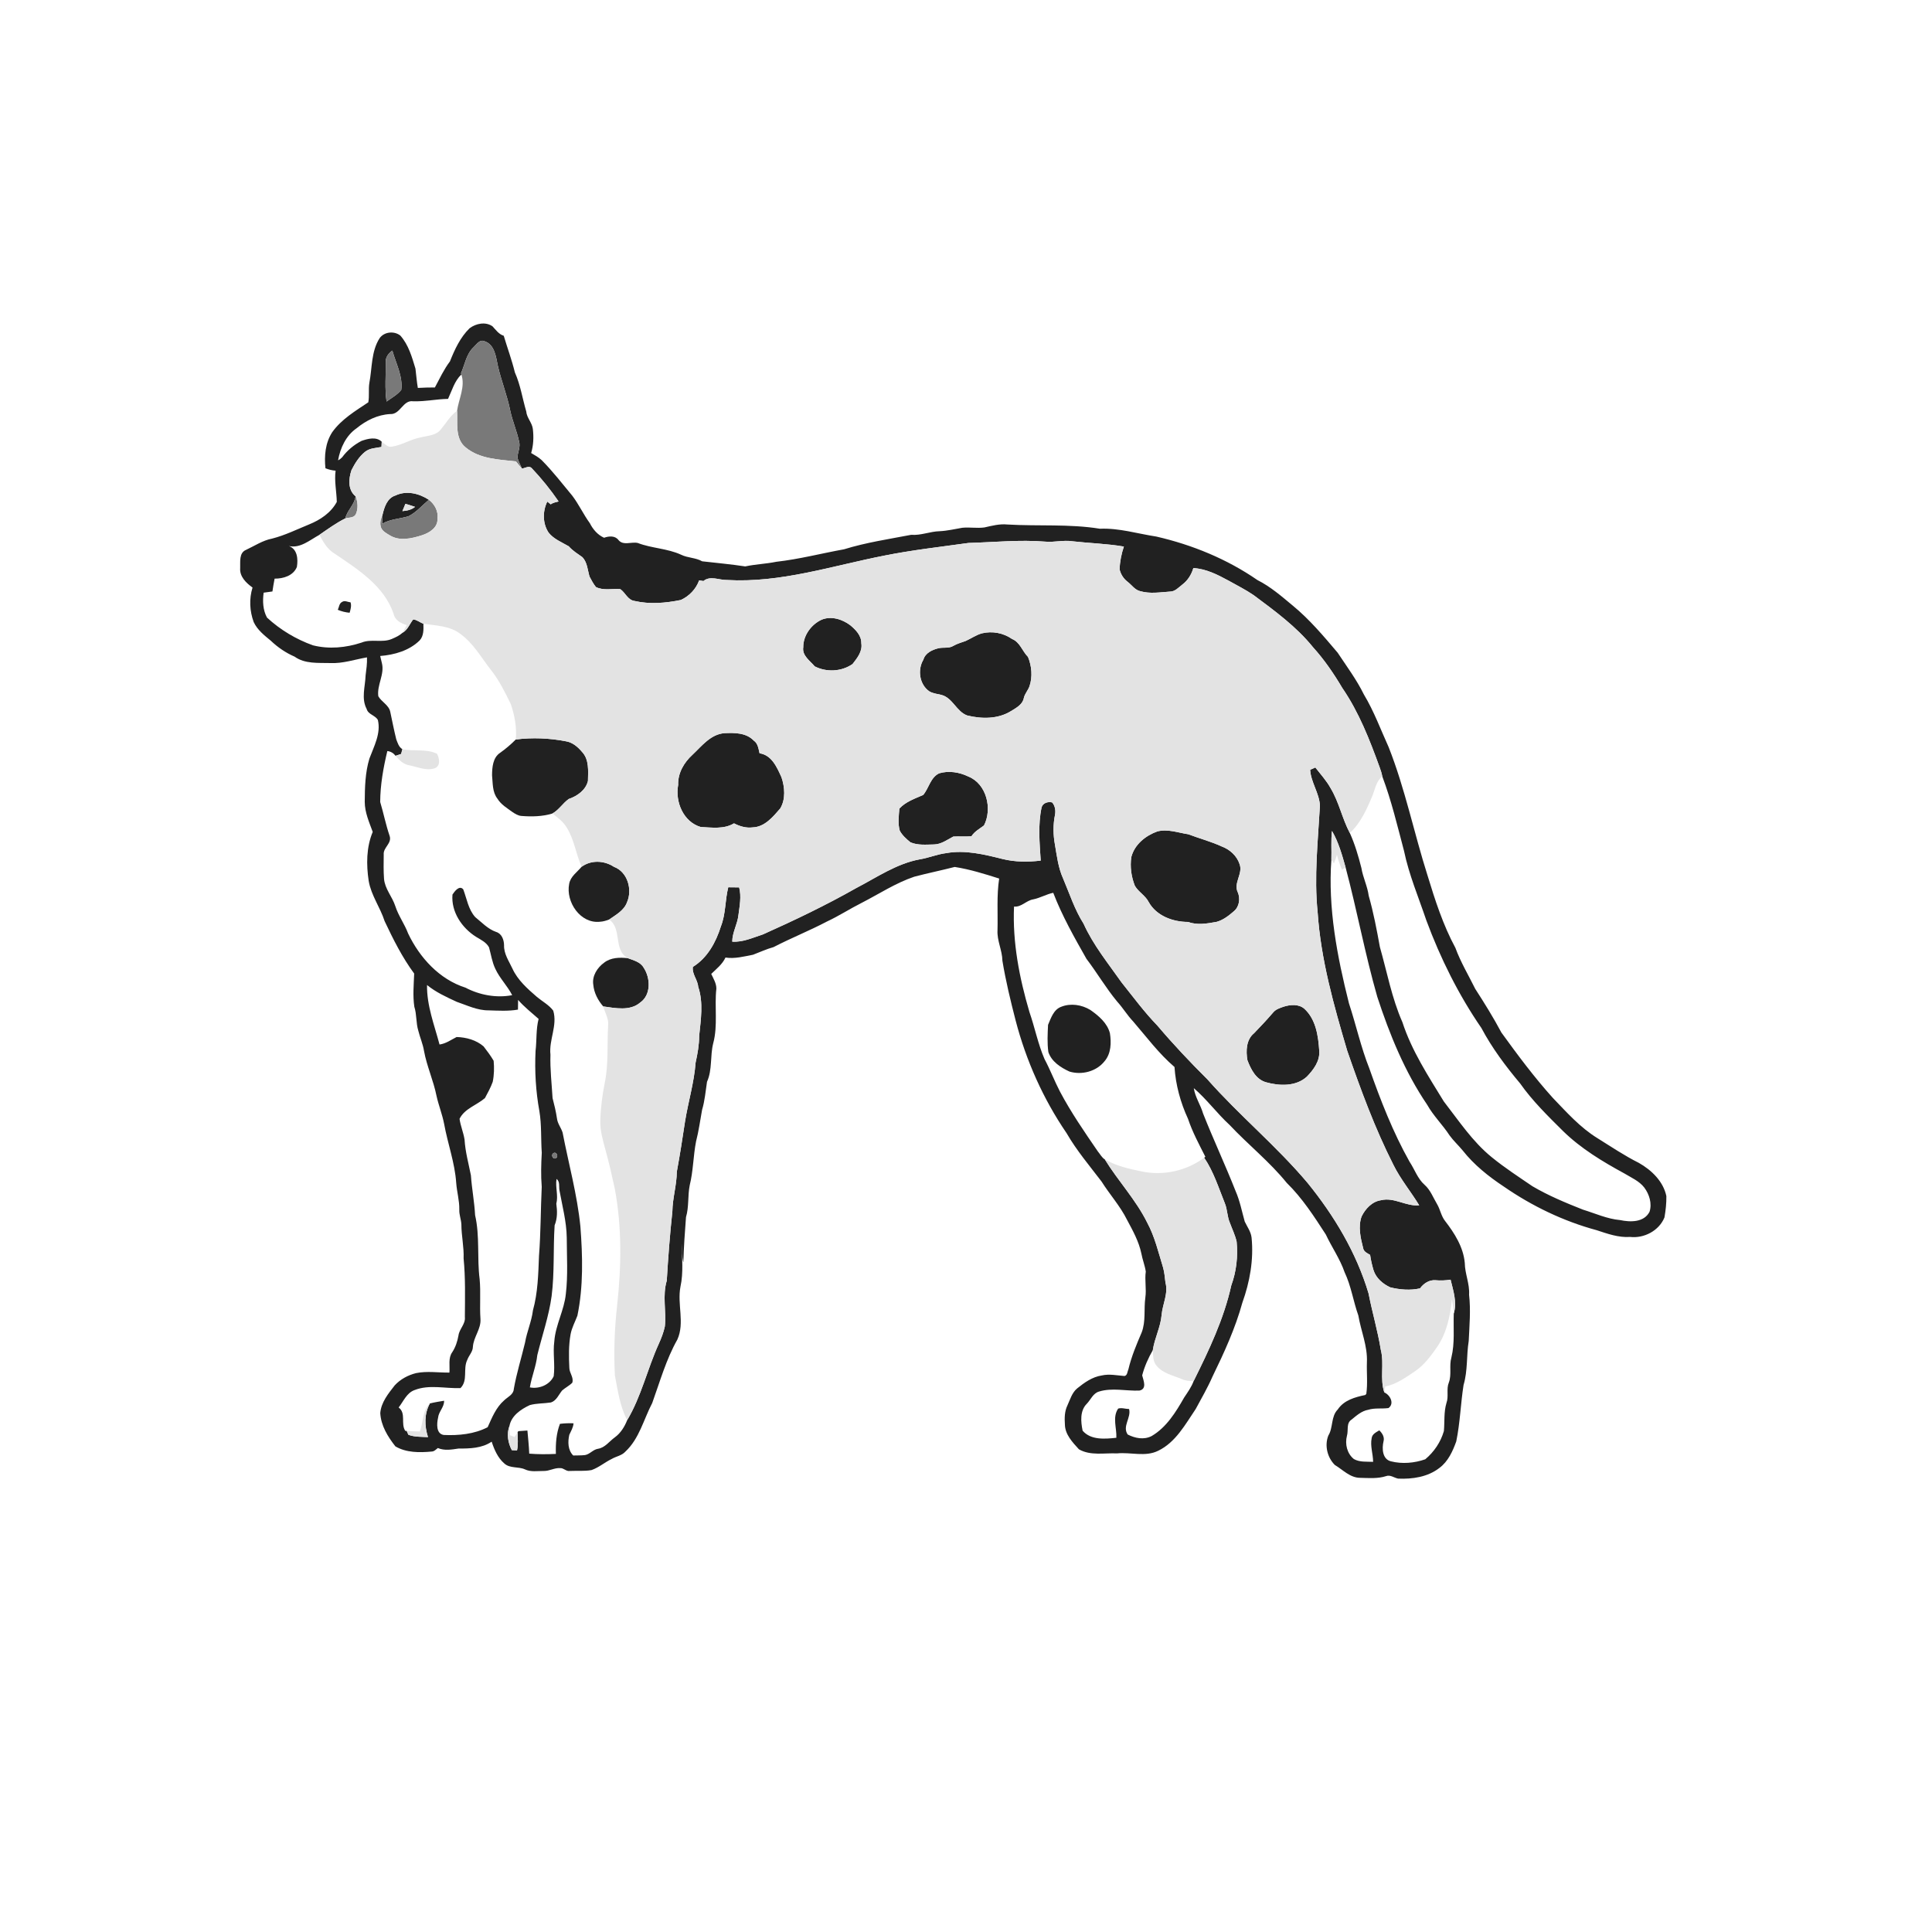 <ns0:svg xmlns:ns0="http://www.w3.org/2000/svg" width="1024pt" height="1024pt" viewBox="0 0 1024 1024" version="1.1">
<ns0:g id="#ffffffff">
<ns0:path fill="#ffffff" opacity="0" d=" M 0.00 0.00 L 1024.00 0.00 L 1024.00 1024.00 L 0.00 1024.00 L 0.00 0.00 M 248.92 173.95 C 243.95 178.78 241.01 185.22 238.47 191.56 C 235.26 195.82 233.02 200.67 230.50 205.36 C 227.49 205.37 224.47 205.42 221.46 205.61 C 220.87 202.21 220.63 198.78 220.20 195.37 C 218.34 189.23 216.54 182.73 212.16 177.84 C 208.93 175.31 203.69 175.80 201.23 179.20 C 196.66 186.31 197.30 195.00 195.76 202.99 C 195.21 206.38 195.84 209.86 195.21 213.23 C 188.34 217.82 180.96 222.23 176.08 229.08 C 172.42 234.73 171.80 241.64 172.49 248.19 C 174.21 248.88 176.02 249.34 177.88 249.46 C 177.13 255.00 178.39 260.49 178.51 266.02 C 175.43 271.79 169.71 275.58 163.79 277.97 C 157.34 280.60 151.03 283.73 144.25 285.46 C 139.24 286.42 134.95 289.32 130.39 291.45 C 126.61 293.03 127.42 297.77 127.30 301.06 C 126.93 305.60 130.47 309.00 133.85 311.41 C 131.99 317.40 132.31 323.84 134.46 329.70 C 136.38 333.83 140.03 336.71 143.47 339.54 C 147.18 343.08 151.45 346.01 156.16 348.04 C 161.58 351.95 168.66 351.27 175.00 351.43 C 181.66 351.77 188.03 349.53 194.51 348.42 C 194.65 351.65 194.16 354.84 193.77 358.04 C 193.58 363.95 191.38 370.14 194.33 375.75 C 195.14 378.77 198.95 379.09 200.29 381.63 C 201.96 388.76 198.22 395.54 195.80 402.04 C 193.55 409.46 193.37 417.28 193.32 424.97 C 193.33 430.60 195.67 435.77 197.55 440.93 C 194.14 449.08 194.11 458.32 195.42 466.94 C 196.74 474.61 201.52 480.91 203.86 488.23 C 208.40 497.84 213.19 507.43 219.52 516.00 C 219.31 521.84 218.73 527.76 219.60 533.58 C 220.93 537.71 220.43 542.15 221.71 546.29 C 222.60 549.91 224.15 553.34 224.74 557.03 C 226.23 565.17 229.76 572.76 231.37 580.87 C 232.48 585.88 234.43 590.66 235.40 595.71 C 237.30 606.17 241.08 616.28 241.80 626.96 C 242.14 631.69 243.53 636.30 243.44 641.07 C 243.30 643.76 244.41 646.29 244.54 648.96 C 244.55 655.01 245.97 660.95 245.72 667.01 C 246.74 677.32 246.45 687.70 246.39 698.05 C 246.80 701.79 243.43 704.34 242.99 707.89 C 242.43 710.99 241.45 714.02 239.71 716.68 C 237.44 719.84 238.52 723.89 238.20 727.50 C 232.31 727.57 226.35 726.58 220.52 727.78 C 216.26 728.84 212.20 731.03 209.21 734.27 C 205.82 738.63 202.00 743.25 201.55 748.98 C 201.91 755.63 205.55 761.51 209.57 766.61 C 215.28 769.99 222.34 769.96 228.77 769.35 C 230.14 769.34 231.07 768.24 232.07 767.48 C 235.57 769.00 239.37 768.31 243.00 767.76 C 249.01 767.78 255.44 767.64 260.59 764.11 C 261.97 768.33 263.85 772.70 267.29 775.66 C 270.29 778.42 274.73 777.20 278.24 778.80 C 281.31 780.27 284.81 779.63 288.10 779.65 C 291.14 779.76 293.84 777.91 296.90 778.13 C 298.75 778.02 300.08 779.95 301.99 779.64 C 305.83 779.46 309.71 779.85 313.52 779.17 C 317.40 777.82 320.54 775.05 324.22 773.27 C 326.57 771.89 329.53 771.52 331.43 769.42 C 338.85 762.54 341.15 752.30 345.70 743.61 C 349.78 732.29 353.06 720.53 359.01 710.00 C 363.03 701.15 358.85 691.27 360.65 682.02 C 362.33 674.44 361.35 666.70 361.45 659.04 C 361.64 662.41 361.32 665.86 362.19 669.17 C 362.42 661.14 362.96 653.12 363.59 645.12 C 365.22 639.63 364.45 633.82 365.56 628.23 C 367.46 620.62 367.42 612.68 368.92 605.00 C 370.35 599.48 371.09 593.82 372.12 588.23 C 373.58 583.39 373.96 578.33 374.73 573.38 C 377.62 566.96 376.31 559.64 378.03 552.92 C 380.57 543.44 378.61 533.59 379.69 523.98 C 379.69 521.14 378.12 518.68 376.97 516.20 C 379.72 513.53 382.88 511.09 384.52 507.52 C 389.42 508.28 394.31 506.95 399.09 506.04 C 402.72 504.67 406.25 503.02 410.01 501.98 C 419.29 497.17 429.03 493.31 438.29 488.43 C 444.59 485.50 450.42 481.69 456.63 478.57 C 465.89 473.83 474.67 468.01 484.58 464.67 C 491.69 462.80 498.90 461.33 506.01 459.50 C 514.03 460.75 521.83 463.19 529.58 465.65 C 528.19 474.70 528.94 483.89 528.70 493.01 C 528.37 498.57 531.20 503.63 531.29 509.16 C 533.04 519.84 535.61 530.41 538.31 540.89 C 543.85 562.13 552.91 582.47 565.32 600.61 C 570.60 609.76 577.45 617.84 583.83 626.21 C 588.18 633.13 593.76 639.25 597.39 646.61 C 600.43 652.28 603.62 658.00 604.94 664.36 C 605.53 667.60 606.80 670.69 607.29 673.94 C 606.64 678.53 607.71 683.14 607.06 687.73 C 606.19 693.87 607.39 700.30 605.11 706.22 C 602.37 712.58 599.68 719.02 598.07 725.78 C 597.50 726.95 597.59 729.00 596.00 729.31 C 592.00 729.00 587.95 728.11 583.97 729.02 C 578.95 729.77 574.72 732.81 570.88 735.91 C 568.15 738.20 567.19 741.79 565.75 744.91 C 564.22 748.04 564.19 751.60 564.42 755.02 C 564.51 760.34 568.48 764.47 571.85 768.16 C 577.98 771.68 585.32 770.03 592.04 770.33 C 599.28 769.58 607.03 772.34 613.87 768.93 C 623.14 764.45 628.23 754.96 633.76 746.78 C 636.81 741.10 640.07 735.52 642.65 729.61 C 648.82 716.95 654.73 704.06 658.48 690.44 C 662.43 679.44 664.54 667.66 663.36 655.96 C 663.01 652.82 661.05 650.24 659.74 647.47 C 658.21 642.06 657.17 636.48 654.90 631.31 C 649.45 617.48 643.13 604.01 637.66 590.19 C 636.33 585.58 633.44 581.54 632.74 576.74 C 639.63 582.65 645.00 590.09 651.69 596.22 C 661.53 606.71 672.93 615.73 682.00 626.95 C 690.22 634.98 696.49 644.71 702.71 654.31 C 705.87 661.06 710.23 667.22 712.67 674.32 C 716.14 681.59 717.25 689.66 719.94 697.21 C 721.35 705.50 724.89 713.47 724.49 722.01 C 724.30 727.61 724.96 733.24 724.17 738.82 L 723.59 739.39 C 718.16 740.51 712.32 742.13 709.06 747.03 C 705.33 750.81 706.70 756.59 704.04 760.89 C 701.96 766.14 703.51 772.50 707.47 776.45 C 711.77 779.02 715.58 783.29 720.95 783.28 C 725.50 783.39 730.18 783.80 734.59 782.39 C 736.85 781.50 738.89 783.28 741.05 783.70 C 748.69 784.03 756.80 782.83 762.98 777.99 C 767.53 774.59 769.97 769.19 771.84 764.00 C 773.89 754.13 774.16 743.99 775.72 734.05 C 777.99 726.46 777.20 718.48 778.45 710.74 C 778.83 702.56 779.57 694.37 778.64 686.20 C 779.02 680.44 776.42 675.13 776.37 669.41 C 775.61 660.98 770.94 653.65 765.90 647.11 C 763.83 644.49 763.37 641.07 761.70 638.25 C 759.60 634.76 758.18 630.73 755.06 627.98 C 751.33 624.70 749.80 619.79 747.10 615.76 C 738.28 600.06 731.73 583.21 725.76 566.26 C 721.30 555.05 718.75 543.23 714.98 531.80 C 708.72 506.95 703.80 481.37 705.65 455.64 C 705.99 456.13 706.67 457.09 707.01 457.58 C 707.64 456.10 708.18 454.59 708.60 453.05 C 709.22 455.74 710.18 458.34 711.24 460.89 C 711.73 460.62 712.73 460.10 713.22 459.84 C 719.27 482.56 723.50 505.73 729.99 528.34 C 736.53 548.32 744.55 568.03 756.40 585.49 C 759.70 591.40 764.63 596.15 768.31 601.80 C 770.37 604.64 772.98 607.03 775.22 609.73 C 781.26 617.41 788.99 623.57 797.09 628.93 C 812.03 639.26 828.68 647.27 846.23 652.02 C 852.00 653.90 857.83 656.04 864.01 655.60 C 871.41 656.46 879.37 652.27 882.20 645.26 C 882.85 641.55 883.27 637.73 883.21 633.97 C 881.59 626.16 875.34 620.16 868.63 616.36 C 861.00 612.54 853.91 607.76 846.69 603.26 C 837.56 597.65 830.41 589.58 823.06 581.94 C 813.19 571.01 804.39 559.18 795.77 547.27 C 791.54 539.32 786.78 531.67 781.90 524.11 C 778.34 516.89 774.16 509.96 771.39 502.38 C 764.86 490.30 760.63 477.16 756.64 464.07 C 749.45 441.48 744.74 418.07 736.01 395.99 C 731.76 386.64 728.22 376.94 722.90 368.11 C 719.04 360.24 713.79 353.22 708.98 345.94 C 701.52 337.14 694.06 328.25 685.09 320.90 C 679.21 316.00 673.35 310.91 666.47 307.45 C 650.36 296.31 631.93 288.77 612.90 284.39 C 602.94 282.88 593.14 279.80 582.97 280.24 C 566.76 277.62 550.30 278.96 533.98 278.00 C 529.84 277.57 525.77 278.65 521.77 279.55 C 517.87 280.09 513.93 279.33 510.03 279.73 C 506.04 280.39 502.09 281.37 498.04 281.55 C 492.94 281.67 488.11 283.88 482.97 283.46 C 471.07 285.75 458.98 287.53 447.36 291.14 C 435.38 293.30 423.55 296.40 411.42 297.76 C 405.99 298.88 400.42 299.04 394.99 300.21 C 387.42 299.06 379.77 298.38 372.16 297.50 C 368.69 295.52 364.56 295.77 361.01 294.02 C 353.70 290.65 345.45 290.65 338.00 287.78 C 334.64 287.04 330.31 289.33 327.79 286.21 C 325.96 283.80 322.71 284.12 320.17 285.02 C 316.76 283.49 314.30 280.61 312.64 277.33 C 309.23 272.64 306.80 267.33 303.30 262.71 C 298.00 256.34 292.94 249.76 287.10 243.88 C 285.44 242.35 283.46 241.24 281.52 240.12 C 282.76 236.00 282.93 231.62 282.42 227.37 C 282.01 223.98 279.20 221.49 278.91 218.04 C 276.89 211.15 275.84 203.96 272.89 197.38 C 271.29 190.80 268.92 184.45 267.00 177.97 C 264.35 177.14 262.82 174.87 261.03 172.95 C 257.36 170.38 252.33 171.43 248.92 173.95 Z" />
<ns0:path fill="#ffffff" opacity="0" d=" M 244.53 198.46 C 246.72 204.90 243.17 211.36 242.26 217.72 C 238.61 220.33 236.43 224.28 233.62 227.65 C 231.07 230.89 226.64 230.89 222.98 231.83 C 217.71 232.76 213.13 235.91 207.84 236.70 C 205.58 237.27 203.96 235.29 202.32 234.13 C 199.45 231.31 194.98 232.51 191.62 233.68 C 187.62 235.74 184.02 238.74 181.35 242.37 C 180.73 243.03 180.01 243.57 179.18 243.98 C 180.36 237.42 183.36 230.90 188.97 227.01 C 194.04 222.85 200.15 219.80 206.80 219.46 C 212.20 219.81 213.53 211.91 218.94 212.68 C 225.16 212.90 231.27 211.52 237.47 211.42 C 239.56 206.96 240.87 201.99 244.53 198.46 Z" />
<ns0:path fill="#ffffff" opacity="0" d=" M 153.10 289.41 C 159.17 290.78 164.32 286.15 169.32 283.46 C 171.31 287.35 173.60 291.24 177.49 293.53 C 189.75 301.84 203.53 310.47 208.59 325.25 C 209.30 328.75 212.48 330.37 215.59 331.35 C 214.85 332.70 214.12 334.05 213.34 335.38 C 211.72 336.88 209.67 337.80 207.67 338.66 C 202.54 340.86 196.76 338.46 191.60 340.60 C 183.33 343.33 174.34 344.18 165.84 342.03 C 156.87 338.81 148.53 333.82 141.52 327.34 C 139.33 323.35 139.13 318.56 139.74 314.13 C 141.28 313.91 142.84 313.71 144.39 313.49 C 144.72 311.21 145.11 308.94 145.55 306.69 C 150.17 306.73 155.45 305.15 157.35 300.51 C 158.04 296.40 157.67 291.02 153.10 289.41 M 181.29 319.06 C 179.75 319.80 179.72 321.83 179.04 323.21 C 181.04 324.06 183.15 324.58 185.31 324.77 C 185.82 322.98 186.38 321.12 185.81 319.26 C 184.35 319.11 182.64 318.06 181.29 319.06 Z" />
<ns0:path fill="#ffffff" opacity="0" d=" M 224.40 330.57 C 231.07 331.64 238.44 331.64 244.01 335.99 C 250.85 340.91 254.99 348.40 260.08 354.92 C 264.50 360.45 267.64 366.84 270.73 373.17 C 272.77 379.16 273.97 385.59 273.38 391.94 C 270.82 394.54 268.03 396.90 265.05 399.02 C 261.19 401.57 260.83 406.77 260.80 410.97 C 261.23 415.14 260.90 419.80 263.64 423.30 C 265.54 426.43 268.75 428.31 271.63 430.41 C 273.03 431.35 274.54 432.29 276.27 432.46 C 281.80 432.91 287.46 432.81 292.80 431.17 C 295.60 433.33 298.52 435.51 300.37 438.60 C 304.35 444.97 305.25 452.61 308.27 459.40 C 305.89 462.27 302.33 464.56 301.67 468.49 C 299.78 478.04 307.61 489.70 318.01 488.54 C 319.69 488.46 321.30 487.94 322.88 487.37 C 329.90 492.31 324.87 503.63 332.84 507.87 C 328.56 507.37 323.72 507.45 320.19 510.24 C 316.57 512.86 313.73 517.29 314.45 521.90 C 314.83 526.23 316.92 530.19 319.73 533.43 C 320.63 536.80 322.74 539.93 322.32 543.55 C 321.72 553.59 322.60 563.77 320.58 573.70 C 319.23 580.39 318.34 587.20 318.18 594.03 C 318.00 599.23 319.52 604.26 320.85 609.23 C 322.77 616.09 324.33 623.05 325.85 630.01 C 329.66 650.45 329.37 671.42 327.07 692.02 C 325.72 704.29 325.25 716.69 325.91 729.02 C 327.45 737.06 328.56 745.36 332.42 752.71 C 331.04 756.21 328.95 759.59 325.85 761.84 C 322.93 763.92 320.71 767.31 316.92 767.89 C 314.31 768.30 312.66 770.76 310.07 771.22 C 307.99 771.46 305.90 771.37 303.81 771.44 C 300.94 768.55 300.90 764.19 301.74 760.46 C 302.65 758.49 303.83 756.60 303.98 754.38 C 301.57 754.28 299.17 754.36 296.78 754.67 C 294.83 759.76 294.46 765.20 294.63 770.60 C 289.92 770.82 285.20 770.85 280.50 770.46 C 280.35 766.36 279.90 762.29 279.54 758.21 C 277.93 758.29 276.32 758.40 274.71 758.54 L 274.33 759.14 C 273.78 759.96 273.23 760.80 272.69 761.65 C 271.87 761.31 271.06 760.98 270.25 760.67 C 270.15 759.07 270.04 757.47 269.99 755.89 C 271.00 750.36 276.05 746.95 280.79 744.74 C 284.44 743.71 288.29 743.93 292.02 743.33 C 294.96 742.36 296.12 739.20 297.93 736.99 C 299.63 735.49 301.72 734.49 303.32 732.88 C 304.22 730.11 301.80 727.74 301.76 725.02 C 301.47 719.08 301.36 713.07 302.42 707.20 C 303.06 703.72 304.80 700.62 306.03 697.35 C 309.25 681.81 308.82 665.76 307.62 650.03 C 305.94 633.21 301.39 616.87 298.20 600.32 C 297.41 597.73 295.52 595.56 295.21 592.81 C 294.66 589.15 293.81 585.58 292.87 582.01 C 292.42 574.34 291.50 566.69 291.75 558.99 C 290.87 551.09 295.58 543.55 293.23 535.67 C 290.95 532.61 287.46 530.80 284.58 528.39 C 279.55 524.04 274.35 519.46 271.55 513.28 C 269.72 509.34 267.00 505.52 267.16 500.98 C 267.11 498.13 265.96 494.82 262.94 493.94 C 258.57 492.40 255.40 488.93 251.88 486.08 C 248.21 482.01 247.41 476.33 245.54 471.39 C 243.49 469.00 240.95 472.40 239.82 474.14 C 239.04 483.32 244.83 491.86 252.39 496.58 C 254.86 498.08 257.78 499.46 259.19 502.11 C 260.27 505.93 260.81 509.93 262.55 513.53 C 264.89 518.57 268.94 522.53 271.47 527.46 C 263.09 529.07 254.18 527.40 246.66 523.46 C 232.86 519.07 222.41 507.55 216.31 494.76 C 214.43 489.73 211.15 485.35 209.51 480.23 C 207.90 475.24 203.98 471.14 203.54 465.77 C 203.22 461.50 203.34 457.22 203.38 452.95 C 203.01 449.16 207.86 447.05 206.50 443.01 C 204.48 437.13 203.30 431.02 201.51 425.07 C 201.55 415.95 203.18 406.92 205.29 398.08 C 207.06 398.24 208.59 399.19 209.66 400.59 C 211.58 402.94 213.89 405.15 217.02 405.65 C 221.32 406.49 225.81 408.64 230.19 407.27 C 233.64 406.24 232.97 401.92 231.60 399.49 C 225.93 396.75 219.31 398.35 213.27 397.07 C 211.39 396.01 210.74 393.71 210.02 391.83 C 208.82 386.99 207.87 382.09 206.83 377.22 C 206.05 373.64 202.21 372.05 200.51 369.01 C 199.71 362.98 203.95 357.41 202.40 351.43 C 202.10 350.18 201.81 348.93 201.51 347.69 C 209.05 347.08 216.90 344.87 222.42 339.44 C 224.62 337.07 224.52 333.59 224.40 330.57 Z" />
<ns0:path fill="#ffffff" opacity="0" d=" M 727.25 422.16 C 728.79 418.49 729.32 414.13 732.64 411.49 C 737.48 424.34 740.64 437.72 744.15 450.96 C 746.79 463.66 751.88 475.63 756.01 487.87 C 763.45 507.92 773.05 527.24 785.17 544.87 C 790.80 555.46 798.02 565.10 805.72 574.27 C 812.26 583.56 820.43 591.53 828.47 599.51 C 837.95 608.78 849.40 615.66 860.98 621.97 C 864.65 624.20 868.82 625.95 871.52 629.45 C 874.19 633.04 875.70 637.92 874.28 642.29 C 871.36 647.95 864.12 647.83 858.71 646.67 C 851.82 646.06 845.51 643.13 838.98 641.13 C 829.84 637.52 820.72 633.73 812.23 628.74 C 804.93 623.76 797.49 618.93 790.64 613.34 C 780.46 605.08 773.21 594.04 765.25 583.79 C 756.99 570.32 748.23 556.91 743.30 541.77 C 737.67 529.01 735.16 515.23 731.36 501.90 C 729.71 492.80 727.99 483.68 725.45 474.79 C 724.78 469.70 722.38 465.07 721.56 460.01 C 719.96 453.72 718.12 447.44 715.44 441.51 C 721.10 436.28 724.31 429.14 727.25 422.16 Z" />
<ns0:path fill="#ffffff" opacity="0" d=" M 547.68 476.67 C 551.34 475.92 554.60 473.95 558.24 473.20 C 562.93 485.41 569.40 496.83 575.84 508.19 C 581.48 515.61 586.18 523.70 592.14 530.88 C 595.18 534.21 597.49 538.13 600.61 541.40 C 607.69 549.62 614.23 558.45 622.51 565.53 C 623.13 575.02 625.68 584.37 629.67 593.00 C 632.02 600.02 635.54 606.54 638.87 613.13 L 638.23 613.60 C 628.94 620.60 616.46 623.32 605.09 620.88 C 598.39 619.56 591.61 617.93 585.61 614.55 C 583.96 613.51 583.07 611.67 581.84 610.22 C 574.74 599.88 567.61 589.53 561.74 578.44 C 558.83 572.82 556.59 566.89 553.61 561.31 C 550.14 553.27 548.48 544.61 545.61 536.36 C 540.28 518.27 536.61 499.45 537.46 480.51 C 541.42 480.88 543.94 477.25 547.68 476.67 M 562.48 533.61 C 558.41 535.08 557.04 539.60 555.49 543.20 C 555.26 547.98 554.99 552.82 555.65 557.59 C 557.31 562.68 562.22 565.84 566.87 567.96 C 573.39 569.91 581.15 567.92 585.44 562.46 C 588.93 558.39 589.07 552.64 588.27 547.60 C 586.83 542.17 582.30 538.37 577.88 535.28 C 573.36 532.52 567.46 531.60 562.48 533.61 Z" />
<ns0:path fill="#ffffff" opacity="0" d=" M 226.34 522.08 C 231.03 525.92 236.60 528.45 242.06 530.98 C 247.57 532.85 253.01 535.57 258.95 535.51 C 264.14 535.67 269.38 536.00 274.53 535.12 C 274.59 533.40 274.56 531.68 274.60 529.97 C 277.85 533.70 281.78 536.77 285.47 540.04 C 284.04 545.58 284.53 551.36 283.86 557.00 C 283.34 567.68 283.97 578.44 285.89 588.96 C 287.12 596.24 286.63 603.66 287.15 611.00 C 286.82 617.00 286.63 623.00 287.13 629.00 C 286.55 641.21 286.63 653.45 285.68 665.64 C 285.30 675.32 285.08 685.12 282.47 694.52 C 281.76 700.38 279.27 705.79 278.29 711.58 C 276.34 719.79 273.79 727.85 272.33 736.17 C 272.18 739.19 269.11 740.36 267.22 742.21 C 262.90 745.97 260.76 751.37 258.47 756.45 C 251.42 760.12 243.04 760.93 235.18 760.56 C 231.08 759.91 231.47 754.54 232.18 751.47 C 232.48 748.18 235.51 745.77 235.38 742.42 C 232.86 742.85 230.32 743.22 227.84 743.86 C 223.75 747.63 224.46 753.85 222.51 758.71 C 220.19 758.65 217.87 758.57 215.56 758.43 L 214.79 758.38 C 212.28 754.45 215.39 749.08 211.29 745.99 C 213.86 742.75 215.53 738.25 219.72 736.77 C 227.54 733.69 235.98 736.04 244.08 735.71 C 248.17 731.60 245.29 725.57 247.66 720.78 C 248.50 718.41 250.57 716.52 250.64 713.91 C 250.94 708.65 255.08 704.39 254.65 699.00 C 254.17 692.00 254.87 684.99 254.22 677.99 C 252.77 666.73 254.39 655.22 251.81 644.07 C 251.45 636.99 250.07 630.02 249.59 622.95 C 248.36 616.68 246.61 610.46 246.23 604.06 C 245.66 600.30 244.09 596.77 243.57 593.01 C 246.19 587.61 252.65 585.77 257.02 582.02 C 258.52 579.20 260.10 576.39 261.16 573.38 C 261.91 569.73 261.98 565.92 261.64 562.23 C 260.09 559.55 258.19 557.07 256.32 554.62 C 252.41 551.22 247.09 549.78 242.01 549.64 C 239.07 551.12 236.35 553.15 232.96 553.61 C 230.21 543.24 226.15 532.98 226.34 522.08 Z" />
<ns0:path fill="#ffffff" opacity="0" d=" M 294.98 624.85 C 296.85 626.28 296.19 628.73 296.50 630.76 C 298.00 639.11 300.26 647.41 300.39 655.93 C 300.41 665.88 301.08 675.88 299.91 685.78 C 299.06 694.46 294.41 702.26 293.79 710.99 C 292.96 717.12 294.27 723.32 293.47 729.43 C 291.35 734.03 285.69 736.31 280.84 735.34 C 281.79 729.56 284.17 724.10 284.78 718.26 C 287.33 707.83 290.92 697.63 292.37 686.96 C 293.95 674.52 293.16 661.93 293.96 649.45 C 295.47 645.76 295.39 641.87 294.86 637.99 C 295.98 633.61 294.26 629.24 294.98 624.85 Z" />
<ns0:path fill="#ffffff" opacity="0" d=" M 769.55 688.73 C 770.00 691.19 770.36 693.67 770.53 696.19 C 770.25 703.97 771.15 711.85 769.26 719.53 C 767.99 723.88 769.53 728.56 767.89 732.84 C 766.50 736.28 767.94 740.09 766.66 743.58 C 765.19 748.43 765.75 753.52 765.29 758.49 C 763.62 764.32 760.07 769.57 755.42 773.45 C 749.69 775.47 743.13 776.04 737.22 774.53 C 732.65 773.42 732.41 767.73 733.29 763.98 C 733.92 761.65 732.64 759.67 731.07 758.11 C 729.41 759.12 727.27 760.07 727.01 762.27 C 726.15 766.42 727.76 770.61 727.78 774.80 C 724.37 774.65 720.69 775.07 717.60 773.34 C 713.96 770.45 712.76 765.38 713.91 760.99 C 714.77 758.14 713.40 754.24 716.38 752.40 C 719.01 750.24 721.71 747.82 725.18 747.22 C 728.68 746.13 732.35 746.79 735.93 746.30 C 739.21 743.93 736.80 739.35 733.72 738.03 C 733.87 736.97 734.03 735.92 734.20 734.88 C 740.07 733.71 744.98 730.13 749.86 726.88 C 754.85 723.55 758.43 718.61 761.81 713.76 C 766.81 706.39 768.65 697.45 769.55 688.73 Z" />
<ns0:path fill="#ffffff" opacity="0" d=" M 611.02 715.60 C 611.23 718.43 611.00 721.69 613.06 723.94 C 616.39 727.98 621.77 728.98 626.36 730.94 C 628.34 731.85 630.53 732.09 632.69 731.91 C 631.52 735.12 629.51 737.89 627.63 740.72 C 623.20 748.46 618.26 756.54 610.35 761.16 C 606.23 763.25 601.63 762.31 597.70 760.32 C 594.70 755.94 599.66 751.43 598.44 746.81 C 596.52 746.80 594.51 745.99 592.65 746.58 C 589.49 751.24 591.95 756.89 591.69 762.05 C 585.71 762.71 578.12 763.37 573.81 758.29 C 572.84 753.57 572.30 747.76 576.01 744.04 C 578.15 741.84 579.30 738.51 582.47 737.56 C 589.41 735.41 596.84 737.32 603.90 737.04 C 608.08 736.15 606.04 731.67 605.38 728.97 C 606.59 724.32 608.61 719.77 611.02 715.60 Z" />
</ns0:g>
<ns0:g id="#212121ff">
<ns0:path fill="#212121" opacity="1.00" d=" M 248.92 173.95 C 252.33 171.43 257.36 170.38 261.03 172.95 C 262.82 174.87 264.35 177.14 267.00 177.97 C 268.92 184.45 271.29 190.80 272.89 197.38 C 275.84 203.96 276.89 211.15 278.91 218.04 C 279.20 221.49 282.01 223.98 282.42 227.37 C 282.93 231.62 282.76 236.00 281.52 240.12 C 283.46 241.24 285.44 242.35 287.10 243.88 C 292.94 249.76 298.00 256.34 303.30 262.71 C 306.80 267.33 309.23 272.64 312.64 277.33 C 314.30 280.61 316.76 283.49 320.17 285.02 C 322.71 284.12 325.96 283.80 327.79 286.21 C 330.31 289.33 334.64 287.04 338.00 287.78 C 345.45 290.65 353.70 290.65 361.01 294.02 C 364.56 295.77 368.69 295.52 372.16 297.50 C 379.77 298.38 387.42 299.06 394.99 300.21 C 400.42 299.04 405.99 298.88 411.42 297.76 C 423.55 296.40 435.38 293.30 447.36 291.14 C 458.98 287.53 471.07 285.75 482.97 283.46 C 488.11 283.88 492.94 281.67 498.04 281.55 C 502.09 281.37 506.04 280.39 510.03 279.73 C 513.93 279.33 517.87 280.09 521.77 279.55 C 525.77 278.65 529.84 277.57 533.98 278.00 C 550.30 278.96 566.76 277.62 582.97 280.24 C 593.14 279.80 602.94 282.88 612.90 284.39 C 631.93 288.77 650.36 296.31 666.47 307.45 C 673.35 310.91 679.21 316.00 685.09 320.90 C 694.06 328.25 701.52 337.14 708.98 345.94 C 713.79 353.22 719.04 360.24 722.90 368.11 C 728.22 376.94 731.76 386.64 736.01 395.99 C 744.74 418.07 749.45 441.48 756.64 464.07 C 760.63 477.16 764.86 490.30 771.39 502.38 C 774.16 509.96 778.34 516.89 781.90 524.11 C 786.78 531.67 791.54 539.32 795.77 547.27 C 804.39 559.18 813.19 571.01 823.06 581.94 C 830.41 589.58 837.56 597.65 846.69 603.26 C 853.91 607.76 861.00 612.54 868.63 616.36 C 875.34 620.16 881.59 626.16 883.21 633.97 C 883.27 637.73 882.85 641.55 882.20 645.26 C 879.37 652.27 871.41 656.46 864.01 655.60 C 857.83 656.04 852.00 653.90 846.23 652.02 C 828.68 647.27 812.03 639.26 797.09 628.93 C 788.99 623.57 781.26 617.41 775.22 609.73 C 772.98 607.03 770.37 604.64 768.31 601.80 C 764.63 596.15 759.70 591.40 756.40 585.49 C 744.55 568.03 736.53 548.32 729.99 528.34 C 723.50 505.73 719.27 482.56 713.22 459.84 C 711.34 453.19 709.49 446.41 705.98 440.42 C 705.38 445.47 705.83 450.57 705.65 455.64 C 703.80 481.37 708.72 506.95 714.98 531.80 C 718.75 543.23 721.30 555.05 725.76 566.26 C 731.73 583.21 738.28 600.06 747.10 615.76 C 749.80 619.79 751.33 624.70 755.06 627.98 C 758.18 630.73 759.60 634.76 761.70 638.25 C 763.37 641.07 763.83 644.49 765.90 647.11 C 770.94 653.65 775.61 660.98 776.37 669.41 C 776.42 675.13 779.02 680.44 778.64 686.20 C 779.57 694.37 778.83 702.56 778.45 710.74 C 777.20 718.48 777.99 726.46 775.72 734.05 C 774.16 743.99 773.89 754.13 771.84 764.00 C 769.97 769.19 767.53 774.59 762.98 777.99 C 756.80 782.83 748.69 784.03 741.05 783.70 C 738.89 783.28 736.85 781.50 734.59 782.39 C 730.18 783.80 725.50 783.39 720.95 783.28 C 715.58 783.29 711.77 779.02 707.47 776.45 C 703.51 772.50 701.96 766.14 704.04 760.89 C 706.70 756.59 705.33 750.81 709.06 747.03 C 712.32 742.13 718.16 740.51 723.59 739.39 L 724.17 738.82 C 724.96 733.24 724.30 727.61 724.49 722.01 C 724.89 713.47 721.35 705.50 719.94 697.21 C 717.25 689.66 716.14 681.59 712.67 674.32 C 710.23 667.22 705.87 661.06 702.71 654.31 C 696.49 644.71 690.22 634.98 682.00 626.95 C 672.93 615.73 661.53 606.71 651.69 596.22 C 645.00 590.09 639.63 582.65 632.74 576.74 C 633.44 581.54 636.33 585.58 637.66 590.19 C 643.13 604.01 649.45 617.48 654.90 631.31 C 657.17 636.48 658.21 642.06 659.74 647.47 C 661.05 650.24 663.01 652.82 663.36 655.96 C 664.54 667.66 662.43 679.44 658.48 690.44 C 654.73 704.06 648.82 716.95 642.65 729.61 C 640.07 735.52 636.81 741.10 633.76 746.78 C 628.23 754.96 623.14 764.45 613.87 768.93 C 607.03 772.34 599.28 769.58 592.04 770.33 C 585.32 770.03 577.98 771.68 571.85 768.16 C 568.48 764.47 564.51 760.34 564.42 755.02 C 564.19 751.60 564.22 748.04 565.75 744.91 C 567.19 741.79 568.15 738.20 570.88 735.91 C 574.72 732.81 578.95 729.77 583.97 729.02 C 587.95 728.11 592.00 729.00 596.00 729.31 C 597.59 729.00 597.50 726.95 598.07 725.78 C 599.68 719.02 602.37 712.58 605.11 706.22 C 607.39 700.30 606.19 693.87 607.06 687.73 C 607.71 683.14 606.64 678.53 607.29 673.94 C 606.80 670.69 605.53 667.60 604.94 664.36 C 603.62 658.00 600.43 652.28 597.39 646.61 C 593.76 639.25 588.18 633.13 583.83 626.21 C 577.45 617.84 570.60 609.76 565.32 600.61 C 552.91 582.47 543.85 562.13 538.31 540.89 C 535.61 530.41 533.04 519.84 531.29 509.16 C 531.20 503.63 528.37 498.57 528.70 493.01 C 528.94 483.89 528.19 474.70 529.58 465.65 C 521.83 463.19 514.03 460.75 506.01 459.50 C 498.90 461.33 491.69 462.80 484.58 464.67 C 474.67 468.01 465.89 473.83 456.63 478.57 C 450.42 481.69 444.59 485.50 438.29 488.43 C 429.03 493.31 419.29 497.17 410.01 501.98 C 406.25 503.02 402.72 504.67 399.09 506.04 C 394.31 506.95 389.42 508.28 384.52 507.52 C 382.88 511.09 379.72 513.53 376.97 516.20 C 378.12 518.68 379.69 521.14 379.69 523.98 C 378.61 533.59 380.57 543.44 378.03 552.92 C 376.31 559.64 377.62 566.96 374.73 573.38 C 373.96 578.33 373.58 583.39 372.12 588.23 C 371.09 593.82 370.35 599.48 368.92 605.00 C 367.42 612.68 367.46 620.62 365.56 628.23 C 364.45 633.82 365.22 639.63 363.59 645.12 C 362.96 653.12 362.42 661.14 362.19 669.17 C 361.32 665.86 361.64 662.41 361.45 659.04 C 361.35 666.70 362.33 674.44 360.65 682.02 C 358.85 691.27 363.03 701.15 359.01 710.00 C 353.06 720.53 349.78 732.29 345.70 743.61 C 341.15 752.30 338.85 762.54 331.43 769.42 C 329.53 771.52 326.57 771.89 324.22 773.27 C 320.54 775.05 317.40 777.82 313.52 779.17 C 309.71 779.85 305.83 779.46 301.99 779.64 C 300.08 779.95 298.75 778.02 296.90 778.13 C 293.84 777.91 291.14 779.76 288.10 779.65 C 284.81 779.63 281.31 780.27 278.24 778.80 C 274.73 777.20 270.29 778.42 267.29 775.66 C 263.85 772.70 261.97 768.33 260.59 764.11 C 255.44 767.64 249.01 767.78 243.00 767.76 C 239.37 768.31 235.57 769.00 232.07 767.48 C 231.07 768.24 230.14 769.34 228.77 769.35 C 222.34 769.96 215.28 769.99 209.57 766.61 C 205.55 761.51 201.91 755.63 201.55 748.98 C 202.00 743.25 205.82 738.63 209.21 734.27 C 212.20 731.03 216.26 728.84 220.52 727.78 C 226.35 726.58 232.31 727.57 238.20 727.50 C 238.52 723.89 237.44 719.84 239.71 716.68 C 241.45 714.02 242.43 710.99 242.99 707.89 C 243.43 704.34 246.80 701.79 246.39 698.05 C 246.45 687.70 246.74 677.32 245.72 667.01 C 245.97 660.95 244.55 655.01 244.54 648.96 C 244.41 646.29 243.30 643.76 243.44 641.07 C 243.53 636.30 242.14 631.69 241.80 626.96 C 241.08 616.28 237.30 606.17 235.40 595.71 C 234.43 590.66 232.48 585.88 231.37 580.87 C 229.76 572.76 226.23 565.17 224.74 557.03 C 224.15 553.34 222.60 549.91 221.71 546.29 C 220.43 542.15 220.93 537.71 219.60 533.58 C 218.73 527.76 219.31 521.84 219.52 516.00 C 213.19 507.43 208.40 497.84 203.86 488.23 C 201.52 480.91 196.74 474.61 195.42 466.94 C 194.11 458.32 194.14 449.08 197.55 440.93 C 195.67 435.77 193.33 430.60 193.32 424.97 C 193.37 417.28 193.55 409.46 195.80 402.04 C 198.22 395.54 201.96 388.76 200.29 381.63 C 198.95 379.09 195.14 378.77 194.33 375.75 C 191.38 370.14 193.58 363.95 193.77 358.04 C 194.16 354.84 194.65 351.65 194.51 348.42 C 188.03 349.53 181.66 351.77 175.00 351.43 C 168.66 351.27 161.58 351.95 156.16 348.04 C 151.45 346.01 147.18 343.08 143.47 339.54 C 140.03 336.71 136.38 333.83 134.46 329.70 C 132.31 323.84 131.99 317.40 133.85 311.41 C 130.47 309.00 126.93 305.60 127.30 301.06 C 127.42 297.77 126.61 293.03 130.39 291.45 C 134.95 289.32 139.24 286.42 144.25 285.46 C 151.03 283.73 157.34 280.60 163.79 277.97 C 169.71 275.58 175.43 271.79 178.51 266.02 C 178.39 260.49 177.13 255.00 177.88 249.46 C 176.02 249.34 174.21 248.88 172.49 248.19 C 171.80 241.64 172.42 234.73 176.08 229.08 C 180.96 222.23 188.34 217.82 195.21 213.23 C 195.84 209.86 195.21 206.38 195.76 202.99 C 197.30 195.00 196.66 186.31 201.23 179.20 C 203.69 175.80 208.93 175.31 212.16 177.84 C 216.54 182.73 218.34 189.23 220.20 195.37 C 220.63 198.78 220.87 202.21 221.46 205.61 C 224.47 205.42 227.49 205.37 230.50 205.36 C 233.02 200.67 235.26 195.82 238.47 191.56 C 241.01 185.22 243.95 178.78 248.92 173.95 M 251.01 184.03 C 247.11 187.66 246.44 193.16 244.34 197.80 L 244.53 198.46 C 240.87 201.99 239.56 206.96 237.47 211.42 C 231.27 211.52 225.16 212.90 218.94 212.68 C 213.53 211.91 212.20 219.81 206.80 219.46 C 200.15 219.80 194.04 222.85 188.97 227.01 C 183.36 230.90 180.36 237.42 179.18 243.98 C 180.01 243.57 180.73 243.03 181.35 242.37 C 184.02 238.74 187.62 235.74 191.62 233.68 C 194.98 232.51 199.45 231.31 202.32 234.13 C 202.29 234.82 202.21 236.20 202.18 236.90 C 199.23 237.46 195.94 237.49 193.49 239.47 C 190.31 242.03 188.11 245.60 186.29 249.20 C 184.75 253.79 184.29 259.70 188.48 263.05 C 187.91 267.50 184.04 270.47 183.01 274.78 C 178.19 277.17 173.77 280.41 169.32 283.46 C 164.32 286.15 159.17 290.78 153.10 289.41 C 157.67 291.02 158.04 296.40 157.35 300.51 C 155.45 305.15 150.17 306.73 145.55 306.69 C 145.11 308.94 144.72 311.21 144.39 313.49 C 142.84 313.71 141.28 313.91 139.74 314.13 C 139.13 318.56 139.33 323.35 141.52 327.34 C 148.53 333.82 156.87 338.81 165.84 342.03 C 174.34 344.18 183.33 343.33 191.60 340.60 C 196.76 338.46 202.54 340.86 207.67 338.66 C 209.67 337.80 211.72 336.88 213.34 335.38 C 216.12 333.84 217.11 330.67 219.00 328.31 C 220.99 328.47 222.55 329.94 224.40 330.57 C 224.52 333.59 224.62 337.07 222.42 339.44 C 216.90 344.87 209.05 347.08 201.51 347.69 C 201.81 348.93 202.10 350.18 202.40 351.43 C 203.95 357.41 199.71 362.98 200.51 369.01 C 202.21 372.05 206.05 373.64 206.83 377.22 C 207.87 382.09 208.82 386.99 210.02 391.83 C 210.74 393.71 211.39 396.01 213.27 397.07 C 213.11 397.70 212.78 398.97 212.61 399.61 C 211.87 399.86 210.40 400.35 209.66 400.59 C 208.59 399.19 207.06 398.24 205.29 398.08 C 203.18 406.92 201.55 415.95 201.51 425.07 C 203.30 431.02 204.48 437.13 206.50 443.01 C 207.86 447.05 203.01 449.16 203.38 452.95 C 203.34 457.22 203.22 461.50 203.54 465.77 C 203.98 471.14 207.90 475.24 209.51 480.23 C 211.15 485.35 214.43 489.73 216.31 494.76 C 222.41 507.55 232.86 519.07 246.66 523.46 C 254.18 527.40 263.09 529.07 271.47 527.46 C 268.94 522.53 264.89 518.57 262.55 513.53 C 260.81 509.93 260.27 505.93 259.19 502.11 C 257.78 499.46 254.86 498.08 252.39 496.58 C 244.83 491.86 239.04 483.32 239.82 474.14 C 240.95 472.40 243.49 469.00 245.54 471.39 C 247.41 476.33 248.21 482.01 251.88 486.08 C 255.40 488.93 258.57 492.40 262.94 493.94 C 265.96 494.82 267.11 498.13 267.16 500.98 C 267.00 505.52 269.72 509.34 271.55 513.28 C 274.35 519.46 279.55 524.04 284.58 528.39 C 287.46 530.80 290.95 532.61 293.23 535.67 C 295.58 543.55 290.87 551.09 291.75 558.99 C 291.50 566.69 292.42 574.34 292.87 582.01 C 293.81 585.58 294.66 589.15 295.21 592.81 C 295.52 595.56 297.41 597.73 298.20 600.32 C 301.39 616.87 305.94 633.21 307.62 650.03 C 308.82 665.76 309.25 681.81 306.03 697.35 C 304.80 700.62 303.06 703.72 302.42 707.20 C 301.36 713.07 301.47 719.08 301.76 725.02 C 301.80 727.74 304.22 730.11 303.32 732.88 C 301.72 734.49 299.63 735.49 297.93 736.99 C 296.12 739.20 294.96 742.36 292.02 743.33 C 288.29 743.93 284.44 743.71 280.79 744.74 C 276.05 746.95 271.00 750.36 269.99 755.89 C 268.45 760.03 269.24 764.77 271.28 768.61 C 271.97 768.64 273.34 768.71 274.03 768.74 C 274.74 765.57 274.37 762.33 274.33 759.14 L 274.71 758.54 C 276.32 758.40 277.93 758.29 279.54 758.21 C 279.90 762.29 280.35 766.36 280.50 770.46 C 285.20 770.85 289.92 770.82 294.63 770.60 C 294.46 765.20 294.83 759.76 296.78 754.67 C 299.17 754.36 301.57 754.28 303.98 754.38 C 303.83 756.60 302.65 758.49 301.74 760.46 C 300.90 764.19 300.94 768.55 303.81 771.44 C 305.90 771.37 307.99 771.46 310.07 771.22 C 312.66 770.76 314.31 768.30 316.92 767.89 C 320.71 767.31 322.93 763.92 325.85 761.84 C 328.95 759.59 331.04 756.21 332.42 752.71 C 339.94 740.08 343.11 725.55 349.17 712.25 C 350.51 709.27 351.72 706.20 352.39 702.99 C 353.20 694.93 351.02 686.66 353.40 678.76 C 354.13 666.52 355.06 654.27 356.37 642.07 C 356.46 635.00 358.66 628.18 358.72 621.10 C 360.37 612.17 361.76 603.19 363.11 594.21 C 364.80 583.85 367.90 573.73 368.68 563.23 C 369.71 558.56 370.57 553.85 370.57 549.05 C 371.45 540.40 372.90 531.40 370.05 522.96 C 369.77 519.24 366.70 516.32 367.23 512.48 C 374.95 507.71 379.45 499.43 382.09 491.00 C 384.71 484.37 384.26 477.12 385.99 470.28 C 387.91 470.28 389.84 470.30 391.77 470.34 C 393.03 475.16 392.01 480.18 391.39 485.02 C 390.87 489.85 388.13 494.17 388.11 499.09 C 393.75 499.48 399.12 496.94 404.41 495.24 C 421.16 487.75 437.74 479.80 453.71 470.75 C 464.68 465.06 475.15 457.74 487.53 455.46 C 492.28 454.69 496.74 452.75 501.52 452.17 C 511.57 450.35 521.71 452.87 531.42 455.30 C 538.02 456.92 544.89 456.95 551.60 456.13 C 551.00 446.77 550.10 437.26 552.05 427.99 C 552.68 425.56 555.44 424.76 557.66 425.29 C 559.21 427.05 559.64 429.68 559.16 431.96 C 558.11 437.13 558.19 442.47 559.14 447.65 C 560.17 453.68 560.89 459.90 563.43 465.53 C 566.88 473.62 569.58 482.13 574.33 489.59 C 579.43 500.91 587.34 510.58 594.44 520.68 C 600.63 528.42 606.52 536.44 613.44 543.58 C 621.82 553.48 630.73 562.91 639.93 572.05 C 656.80 591.16 676.61 607.43 693.04 626.95 C 707.16 644.34 718.94 663.98 725.36 685.53 C 727.31 695.55 730.23 705.35 731.86 715.43 C 733.78 722.83 731.26 730.79 733.72 738.03 C 736.80 739.35 739.21 743.93 735.93 746.30 C 732.35 746.79 728.68 746.13 725.18 747.22 C 721.71 747.82 719.01 750.24 716.38 752.40 C 713.40 754.24 714.77 758.14 713.91 760.99 C 712.76 765.38 713.96 770.45 717.60 773.34 C 720.69 775.07 724.37 774.65 727.78 774.80 C 727.76 770.61 726.15 766.42 727.01 762.27 C 727.27 760.07 729.41 759.12 731.07 758.11 C 732.64 759.67 733.92 761.65 733.29 763.98 C 732.41 767.73 732.65 773.42 737.22 774.53 C 743.13 776.04 749.69 775.47 755.42 773.45 C 760.07 769.57 763.62 764.32 765.29 758.49 C 765.75 753.52 765.19 748.43 766.66 743.58 C 767.94 740.09 766.50 736.28 767.89 732.84 C 769.53 728.56 767.99 723.88 769.26 719.53 C 771.15 711.85 770.25 703.97 770.53 696.19 C 772.34 690.17 770.24 684.09 768.84 678.25 C 766.19 678.68 763.52 678.80 760.85 678.55 C 757.50 678.29 754.55 680.25 752.65 682.86 C 747.49 684.04 741.93 683.58 736.83 682.31 C 732.94 680.51 729.30 677.43 727.99 673.21 C 727.20 670.56 726.57 667.86 726.19 665.12 C 724.70 664.22 722.82 663.48 722.50 661.55 C 721.13 656.14 719.73 650.22 721.66 644.78 C 723.65 640.69 727.23 636.82 731.94 636.15 C 738.91 634.40 745.21 639.51 752.20 638.83 C 747.80 631.59 742.31 625.04 738.54 617.41 C 728.68 597.96 721.16 577.45 714.04 556.88 C 706.95 532.88 700.04 508.53 698.37 483.44 C 696.44 464.62 698.55 445.73 699.59 426.93 C 699.22 420.34 694.79 414.61 694.41 408.01 C 695.10 407.70 696.47 407.09 697.16 406.78 C 699.92 410.36 703.02 413.70 705.21 417.69 C 709.74 425.13 711.36 433.85 715.44 441.51 C 718.12 447.44 719.96 453.72 721.56 460.01 C 722.38 465.07 724.78 469.70 725.45 474.79 C 727.99 483.68 729.71 492.80 731.36 501.90 C 735.16 515.23 737.67 529.01 743.30 541.77 C 748.23 556.91 756.99 570.32 765.25 583.79 C 773.21 594.04 780.46 605.08 790.64 613.34 C 797.49 618.93 804.93 623.76 812.23 628.74 C 820.72 633.73 829.84 637.52 838.98 641.13 C 845.51 643.13 851.82 646.06 858.71 646.67 C 864.12 647.83 871.36 647.95 874.28 642.29 C 875.70 637.92 874.19 633.04 871.52 629.45 C 868.82 625.95 864.65 624.20 860.98 621.97 C 849.40 615.66 837.95 608.78 828.47 599.51 C 820.43 591.53 812.26 583.56 805.72 574.27 C 798.02 565.10 790.80 555.46 785.17 544.87 C 773.05 527.24 763.45 507.92 756.01 487.87 C 751.88 475.63 746.79 463.66 744.15 450.96 C 740.64 437.72 737.48 424.34 732.64 411.49 C 732.33 409.85 731.83 408.27 731.25 406.72 C 725.97 392.15 720.27 377.49 711.45 364.65 C 706.92 357.00 701.89 349.63 695.91 343.03 C 687.10 332.11 675.68 323.82 664.52 315.49 C 660.27 312.58 655.64 310.27 651.16 307.75 C 645.35 304.59 639.22 301.46 632.50 301.10 C 631.50 304.49 629.58 307.63 626.73 309.78 C 624.69 311.35 622.78 313.62 619.98 313.57 C 614.82 313.93 609.51 314.81 604.44 313.36 C 601.53 312.75 599.86 310.05 597.64 308.35 C 595.51 306.75 593.99 304.36 593.41 301.78 C 593.54 297.67 594.36 293.58 595.67 289.69 C 586.65 288.14 577.44 287.92 568.34 286.89 C 563.56 286.16 558.79 287.53 554.00 287.08 C 540.43 285.97 526.86 287.41 513.31 287.78 C 498.46 289.87 483.54 291.51 468.84 294.46 C 441.21 299.85 413.74 309.09 385.24 307.41 C 381.13 307.48 376.38 304.97 372.83 307.97 C 372.07 307.84 371.32 307.71 370.57 307.59 C 368.88 312.25 365.34 315.92 360.88 318.00 C 352.84 319.64 344.40 320.38 336.35 318.53 C 332.67 318.04 331.49 314.12 328.76 312.25 C 324.48 311.88 319.82 313.17 315.83 311.13 C 314.50 309.43 313.45 307.52 312.46 305.60 C 311.43 302.13 311.31 298.14 308.72 295.35 C 306.20 293.53 303.51 291.93 301.46 289.56 C 297.76 287.40 293.56 285.78 290.79 282.33 C 287.55 277.50 287.54 270.98 290.07 265.85 C 290.68 266.32 291.29 266.81 291.90 267.32 C 293.12 266.41 294.64 266.16 296.07 265.78 C 291.80 259.54 287.04 253.66 281.85 248.17 C 280.45 246.61 278.28 248.14 276.65 248.36 C 275.83 246.50 274.88 244.68 274.28 242.73 C 274.23 239.81 276.00 236.99 275.12 234.03 C 273.95 228.46 271.61 223.20 270.43 217.62 C 268.83 209.61 265.74 202.02 263.91 194.08 C 262.86 189.28 262.29 182.65 256.80 180.87 C 254.24 179.72 252.60 182.57 251.01 184.03 M 204.45 192.07 C 204.54 198.98 203.89 205.95 204.88 212.82 C 207.56 210.88 210.58 209.26 212.68 206.65 C 213.60 199.41 209.84 192.63 207.95 185.81 C 205.90 187.26 204.24 189.42 204.45 192.07 M 547.68 476.67 C 543.94 477.25 541.42 480.88 537.46 480.51 C 536.61 499.45 540.28 518.27 545.61 536.36 C 548.48 544.61 550.14 553.27 553.61 561.31 C 556.59 566.89 558.83 572.82 561.74 578.44 C 567.61 589.53 574.74 599.88 581.84 610.22 C 583.07 611.67 583.96 613.51 585.61 614.55 C 592.64 625.96 602.01 635.86 608.00 647.93 C 612.03 655.39 613.97 663.71 616.44 671.76 C 617.20 674.35 617.37 677.05 617.71 679.73 C 619.32 685.53 616.20 691.13 615.69 696.88 C 615.17 703.37 611.95 709.20 611.02 715.60 C 608.61 719.77 606.59 724.32 605.38 728.97 C 606.04 731.67 608.08 736.15 603.90 737.04 C 596.84 737.32 589.41 735.41 582.47 737.56 C 579.30 738.51 578.15 741.84 576.01 744.04 C 572.30 747.76 572.84 753.57 573.81 758.29 C 578.12 763.37 585.71 762.71 591.69 762.05 C 591.95 756.89 589.49 751.24 592.65 746.58 C 594.51 745.99 596.52 746.80 598.44 746.81 C 599.66 751.43 594.70 755.94 597.70 760.32 C 601.63 762.31 606.23 763.25 610.35 761.16 C 618.26 756.54 623.20 748.46 627.63 740.72 C 629.51 737.89 631.52 735.12 632.69 731.91 C 640.75 715.67 648.67 699.12 652.60 681.31 C 655.31 673.92 656.20 665.92 655.44 658.10 C 654.67 654.67 653.08 651.47 651.88 648.18 C 650.41 644.87 650.58 641.14 649.21 637.81 C 645.90 629.60 643.24 620.99 638.23 613.60 L 638.87 613.13 C 635.54 606.54 632.02 600.02 629.67 593.00 C 625.68 584.37 623.13 575.02 622.51 565.53 C 614.23 558.45 607.69 549.62 600.61 541.40 C 597.49 538.13 595.18 534.21 592.14 530.88 C 586.18 523.70 581.48 515.61 575.84 508.19 C 569.40 496.83 562.93 485.41 558.24 473.20 C 554.60 473.95 551.34 475.92 547.68 476.67 M 226.34 522.08 C 226.15 532.98 230.21 543.24 232.96 553.61 C 236.35 553.15 239.07 551.12 242.01 549.64 C 247.09 549.78 252.41 551.22 256.32 554.62 C 258.19 557.07 260.09 559.55 261.64 562.23 C 261.98 565.92 261.91 569.73 261.16 573.38 C 260.10 576.39 258.52 579.20 257.02 582.02 C 252.65 585.77 246.19 587.61 243.57 593.01 C 244.09 596.77 245.66 600.30 246.23 604.06 C 246.61 610.46 248.36 616.68 249.59 622.95 C 250.07 630.02 251.45 636.99 251.81 644.07 C 254.39 655.22 252.77 666.73 254.22 677.99 C 254.87 684.99 254.17 692.00 254.65 699.00 C 255.08 704.39 250.94 708.65 250.64 713.91 C 250.57 716.52 248.50 718.41 247.66 720.78 C 245.29 725.57 248.17 731.60 244.08 735.71 C 235.98 736.04 227.54 733.69 219.72 736.77 C 215.53 738.25 213.86 742.75 211.29 745.99 C 215.39 749.08 212.28 754.45 214.79 758.38 L 215.56 758.43 C 215.78 758.94 216.23 759.95 216.45 760.45 C 219.76 761.71 223.37 761.49 226.84 761.70 C 224.97 755.84 224.78 749.36 227.84 743.86 C 230.32 743.22 232.86 742.85 235.38 742.42 C 235.51 745.77 232.48 748.18 232.18 751.47 C 231.47 754.54 231.08 759.91 235.18 760.56 C 243.04 760.93 251.42 760.12 258.47 756.45 C 260.76 751.37 262.90 745.97 267.22 742.21 C 269.11 740.36 272.18 739.19 272.33 736.17 C 273.79 727.85 276.34 719.79 278.29 711.58 C 279.27 705.79 281.76 700.38 282.47 694.52 C 285.08 685.12 285.30 675.32 285.68 665.64 C 286.63 653.45 286.55 641.21 287.13 629.00 C 286.63 623.00 286.82 617.00 287.15 611.00 C 286.63 603.66 287.12 596.24 285.89 588.96 C 283.97 578.44 283.34 567.68 283.86 557.00 C 284.53 551.36 284.04 545.58 285.47 540.04 C 281.78 536.77 277.85 533.70 274.60 529.97 C 274.56 531.68 274.59 533.40 274.53 535.12 C 269.38 536.00 264.14 535.67 258.95 535.51 C 253.01 535.57 247.57 532.85 242.06 530.98 C 236.60 528.45 231.03 525.92 226.34 522.08 M 293.22 611.28 C 291.81 612.24 293.29 614.91 294.79 613.74 C 296.18 612.75 294.71 610.09 293.22 611.28 M 294.98 624.85 C 294.26 629.24 295.98 633.61 294.86 637.99 C 295.39 641.87 295.47 645.76 293.96 649.45 C 293.16 661.93 293.95 674.52 292.37 686.96 C 290.92 697.63 287.33 707.83 284.78 718.26 C 284.17 724.10 281.79 729.56 280.84 735.34 C 285.69 736.31 291.35 734.03 293.47 729.43 C 294.27 723.32 292.96 717.12 293.79 710.99 C 294.41 702.26 299.06 694.46 299.91 685.78 C 301.08 675.88 300.41 665.88 300.39 655.93 C 300.26 647.41 298.00 639.11 296.50 630.76 C 296.19 628.73 296.85 626.28 294.98 624.85 Z" />
<ns0:path fill="#212121" opacity="1.00" d=" M 209.62 262.61 C 215.46 259.84 222.11 261.50 227.30 264.88 C 223.79 267.84 220.73 271.50 216.58 273.59 C 211.95 275.05 206.87 275.05 202.60 277.61 C 202.63 276.01 202.66 274.42 202.74 272.83 C 203.71 268.79 205.17 263.97 209.62 262.61 M 214.87 267.04 C 214.38 268.34 213.81 269.61 213.27 270.90 C 215.66 270.71 218.08 270.22 219.98 268.65 C 218.28 268.09 216.59 267.51 214.87 267.04 Z" />
<ns0:path fill="#212121" opacity="1.00" d=" M 181.29 319.06 C 182.64 318.06 184.35 319.11 185.81 319.26 C 186.38 321.12 185.82 322.98 185.31 324.77 C 183.15 324.58 181.04 324.06 179.04 323.21 C 179.72 321.83 179.75 319.80 181.29 319.06 Z" />
<ns0:path fill="#212121" opacity="1.00" d=" M 435.40 328.48 C 440.52 326.32 446.38 328.18 450.64 331.37 C 453.56 333.80 456.61 336.87 456.52 340.97 C 457.22 345.27 454.32 348.78 451.88 351.95 C 446.00 356.01 438.15 356.41 431.81 353.19 C 429.32 350.18 425.03 347.50 425.74 343.05 C 425.68 336.86 429.90 331.06 435.40 328.48 Z" />
<ns0:path fill="#212121" opacity="1.00" d=" M 520.43 335.68 C 525.92 334.36 531.76 335.43 536.39 338.66 C 540.65 340.35 541.81 345.15 544.86 348.18 C 546.83 352.99 547.36 358.66 545.67 363.67 C 544.92 365.87 543.20 367.62 542.66 369.92 C 542.04 373.41 538.60 375.20 535.86 376.89 C 528.95 381.19 520.26 381.10 512.60 379.20 C 506.88 377.12 504.98 369.83 498.87 368.29 C 496.73 367.77 494.45 367.57 492.53 366.41 C 487.29 362.78 486.20 354.95 489.42 349.62 C 490.44 346.07 494.09 344.40 497.39 343.58 C 500.00 342.96 502.94 343.81 505.32 342.30 C 507.36 341.11 509.66 340.53 511.86 339.71 C 514.73 338.41 517.35 336.53 520.43 335.68 Z" />
<ns0:path fill="#212121" opacity="1.00" d=" M 367.04 400.03 C 371.96 395.39 376.67 389.17 383.95 388.59 C 389.29 388.32 395.49 388.34 399.47 392.50 C 401.73 394.02 402.00 396.82 402.59 399.25 C 409.08 400.23 411.78 406.67 414.19 411.93 C 415.97 417.19 416.50 423.59 413.53 428.52 C 409.70 432.95 405.34 438.29 398.99 438.53 C 395.51 438.99 392.09 437.98 389.03 436.39 C 383.72 439.61 377.27 438.60 371.39 438.33 C 362.18 435.62 357.76 424.98 359.44 416.01 C 359.23 409.74 362.53 404.14 367.04 400.03 Z" />
<ns0:path fill="#212121" opacity="1.00" d=" M 273.38 391.94 C 282.18 390.83 291.20 391.20 299.91 392.89 C 303.43 393.44 306.25 395.85 308.47 398.50 C 312.37 402.57 311.71 408.71 311.63 413.88 C 310.51 418.75 305.96 421.94 301.45 423.48 C 298.30 425.69 296.26 429.26 292.80 431.17 C 287.46 432.81 281.80 432.91 276.27 432.46 C 274.54 432.29 273.03 431.35 271.63 430.41 C 268.75 428.31 265.54 426.43 263.64 423.30 C 260.90 419.80 261.23 415.14 260.80 410.97 C 260.83 406.77 261.19 401.57 265.05 399.02 C 268.03 396.90 270.82 394.54 273.38 391.94 Z" />
<ns0:path fill="#212121" opacity="1.00" d=" M 497.72 409.89 C 502.85 408.34 508.49 409.26 513.26 411.58 C 522.95 415.46 526.07 428.77 521.53 437.52 C 519.18 439.28 516.51 440.70 514.89 443.24 C 511.68 443.53 508.47 443.20 505.27 443.40 C 502.02 445.11 498.88 447.49 495.06 447.58 C 490.91 447.63 486.45 448.13 482.55 446.44 C 480.39 444.68 478.22 442.77 476.90 440.29 C 475.80 436.46 476.39 432.45 476.68 428.56 C 480.11 424.86 484.88 423.31 489.32 421.33 C 492.31 417.79 493.12 412.15 497.72 409.89 Z" />
<ns0:path fill="#212121" opacity="1.00" d=" M 613.43 440.66 C 618.99 439.25 624.40 441.36 629.85 442.18 C 635.66 444.40 641.70 445.97 647.37 448.57 C 651.75 450.15 655.56 453.54 657.02 458.04 C 658.89 463.06 653.63 468.04 656.06 472.95 C 657.49 476.26 656.85 480.61 653.98 482.98 C 651.27 485.33 648.29 487.68 644.77 488.62 C 639.81 489.49 634.60 490.49 629.74 488.65 C 621.71 488.67 612.95 485.46 608.85 478.14 C 607.11 474.67 603.41 472.79 601.49 469.48 C 599.60 464.68 598.86 459.38 599.61 454.27 C 601.34 447.56 607.16 442.93 613.43 440.66 Z" />
<ns0:path fill="#212121" opacity="1.00" d=" M 308.27 459.40 C 313.35 455.70 320.27 456.05 325.41 459.44 C 332.67 462.12 335.29 471.54 332.32 478.26 C 330.73 482.59 326.44 484.87 322.88 487.37 C 321.30 487.94 319.69 488.46 318.01 488.54 C 307.61 489.70 299.78 478.04 301.67 468.49 C 302.33 464.56 305.89 462.27 308.27 459.40 Z" />
<ns0:path fill="#212121" opacity="1.00" d=" M 320.19 510.24 C 323.72 507.45 328.56 507.37 332.84 507.87 C 335.86 509.02 339.47 509.85 341.17 512.91 C 344.80 518.35 345.16 527.29 339.32 531.37 C 333.89 536.02 326.16 534.31 319.73 533.43 C 316.92 530.19 314.83 526.23 314.45 521.90 C 313.73 517.29 316.57 512.86 320.19 510.24 Z" />
<ns0:path fill="#212121" opacity="1.00" d=" M 562.48 533.61 C 567.46 531.60 573.36 532.52 577.88 535.28 C 582.30 538.37 586.83 542.17 588.27 547.60 C 589.07 552.64 588.93 558.39 585.44 562.46 C 581.15 567.92 573.39 569.91 566.87 567.96 C 562.22 565.84 557.31 562.68 555.65 557.59 C 554.99 552.82 555.26 547.98 555.49 543.20 C 557.04 539.60 558.41 535.08 562.48 533.61 Z" />
<ns0:path fill="#212121" opacity="1.00" d=" M 680.36 533.56 C 683.92 532.44 688.33 532.04 691.35 534.67 C 697.49 540.30 698.73 549.14 699.23 557.02 C 699.61 562.46 696.22 566.93 692.68 570.64 C 686.95 575.92 678.19 575.62 671.16 573.66 C 665.69 572.20 663.01 566.79 661.16 561.94 C 660.29 557.10 660.50 551.00 664.66 547.65 C 668.10 544.10 671.49 540.48 674.72 536.72 C 676.10 534.96 678.33 534.27 680.36 533.56 Z" />
</ns0:g>
<ns0:g id="#797979ff">
<ns0:path fill="#797979" opacity="1.00" d=" M 251.01 184.03 C 252.60 182.57 254.24 179.72 256.80 180.87 C 262.29 182.65 262.86 189.28 263.91 194.08 C 265.74 202.02 268.83 209.61 270.43 217.62 C 271.61 223.20 273.95 228.46 275.12 234.03 C 276.00 236.99 274.23 239.81 274.28 242.73 C 274.88 244.68 275.83 246.50 276.65 248.36 C 275.55 247.12 274.48 245.85 273.46 244.55 C 264.38 243.54 254.25 243.29 246.87 237.19 C 241.01 232.53 242.63 224.27 242.26 217.72 C 243.17 211.36 246.72 204.90 244.53 198.46 L 244.34 197.80 C 246.44 193.16 247.11 187.66 251.01 184.03 Z" />
<ns0:path fill="#797979" opacity="1.00" d=" M 204.45 192.07 C 204.24 189.42 205.90 187.26 207.95 185.81 C 209.84 192.63 213.60 199.41 212.68 206.65 C 210.58 209.26 207.56 210.88 204.88 212.82 C 203.89 205.95 204.54 198.98 204.45 192.07 Z" />
<ns0:path fill="#797979" opacity="1.00" d=" M 188.48 263.05 C 189.67 266.03 189.95 269.55 188.60 272.54 C 187.57 274.59 184.90 274.22 183.01 274.78 C 184.04 270.47 187.91 267.50 188.48 263.05 Z" />
<ns0:path fill="#797979" opacity="1.00" d=" M 227.30 264.88 C 230.41 267.29 232.42 270.97 231.87 274.99 C 232.10 279.66 227.56 282.44 223.67 283.69 C 218.20 285.45 211.67 286.97 206.48 283.67 C 204.80 282.63 202.83 281.66 202.01 279.75 C 201.10 277.46 201.81 274.98 202.74 272.83 C 202.66 274.42 202.63 276.01 202.60 277.61 C 206.87 275.05 211.95 275.05 216.58 273.59 C 220.73 271.50 223.79 267.84 227.30 264.88 Z" />
<ns0:path fill="#797979" opacity="1.00" d=" M 293.22 611.28 C 294.71 610.09 296.18 612.75 294.79 613.74 C 293.29 614.91 291.81 612.24 293.22 611.28 Z" />
</ns0:g>
<ns0:g id="#e3e3e3ff">
<ns0:path fill="#e3e3e3" opacity="1.00" d=" M 233.62 227.65 C 236.43 224.28 238.61 220.33 242.26 217.72 C 242.63 224.27 241.01 232.53 246.87 237.19 C 254.25 243.29 264.38 243.54 273.46 244.55 C 274.48 245.85 275.55 247.12 276.65 248.36 C 278.28 248.14 280.45 246.61 281.85 248.17 C 287.04 253.66 291.80 259.54 296.07 265.78 C 294.64 266.16 293.12 266.41 291.90 267.32 C 291.29 266.81 290.68 266.32 290.07 265.85 C 287.54 270.98 287.55 277.50 290.79 282.33 C 293.56 285.78 297.76 287.40 301.46 289.56 C 303.51 291.93 306.20 293.53 308.72 295.35 C 311.31 298.14 311.43 302.13 312.46 305.60 C 313.45 307.52 314.50 309.43 315.83 311.13 C 319.82 313.17 324.48 311.88 328.76 312.25 C 331.49 314.12 332.67 318.04 336.35 318.53 C 344.40 320.38 352.84 319.64 360.88 318.00 C 365.34 315.92 368.88 312.25 370.57 307.59 C 371.32 307.71 372.07 307.84 372.83 307.97 C 376.38 304.97 381.13 307.48 385.24 307.41 C 413.74 309.09 441.21 299.85 468.84 294.46 C 483.54 291.51 498.46 289.87 513.31 287.78 C 526.86 287.41 540.43 285.97 554.00 287.08 C 558.79 287.53 563.56 286.16 568.34 286.89 C 577.44 287.92 586.65 288.14 595.67 289.69 C 594.36 293.58 593.54 297.67 593.41 301.78 C 593.99 304.36 595.51 306.75 597.64 308.35 C 599.86 310.05 601.53 312.75 604.44 313.36 C 609.51 314.81 614.82 313.93 619.98 313.57 C 622.78 313.62 624.69 311.35 626.73 309.78 C 629.58 307.63 631.50 304.49 632.50 301.10 C 639.22 301.46 645.35 304.59 651.16 307.75 C 655.64 310.27 660.27 312.58 664.52 315.49 C 675.68 323.82 687.10 332.11 695.91 343.03 C 701.89 349.63 706.92 357.00 711.45 364.65 C 720.27 377.49 725.97 392.15 731.25 406.72 C 731.83 408.27 732.33 409.85 732.64 411.49 C 729.32 414.13 728.79 418.49 727.25 422.16 C 724.31 429.14 721.10 436.28 715.44 441.51 C 711.36 433.85 709.74 425.13 705.21 417.69 C 703.02 413.70 699.92 410.36 697.16 406.78 C 696.47 407.09 695.10 407.70 694.41 408.01 C 694.79 414.61 699.22 420.34 699.59 426.93 C 698.55 445.73 696.44 464.62 698.37 483.44 C 700.04 508.53 706.95 532.88 714.04 556.88 C 721.16 577.45 728.68 597.96 738.54 617.41 C 742.31 625.04 747.80 631.59 752.20 638.83 C 745.21 639.51 738.91 634.40 731.94 636.15 C 727.23 636.82 723.65 640.69 721.66 644.78 C 719.73 650.22 721.13 656.14 722.50 661.55 C 722.82 663.48 724.70 664.22 726.19 665.12 C 726.57 667.86 727.20 670.56 727.99 673.21 C 729.30 677.43 732.94 680.51 736.83 682.31 C 741.93 683.58 747.49 684.04 752.65 682.86 C 754.55 680.25 757.50 678.29 760.85 678.55 C 763.52 678.80 766.19 678.68 768.84 678.25 C 770.24 684.09 772.34 690.17 770.53 696.19 C 770.36 693.67 770.00 691.19 769.55 688.73 C 768.65 697.45 766.81 706.39 761.81 713.76 C 758.43 718.61 754.85 723.55 749.86 726.88 C 744.98 730.13 740.07 733.71 734.20 734.88 C 734.03 735.92 733.87 736.97 733.72 738.03 C 731.26 730.79 733.78 722.83 731.86 715.43 C 730.23 705.35 727.31 695.55 725.36 685.53 C 718.94 663.98 707.16 644.34 693.04 626.95 C 676.61 607.43 656.80 591.16 639.93 572.05 C 630.73 562.91 621.82 553.48 613.44 543.58 C 606.52 536.44 600.63 528.42 594.44 520.68 C 587.34 510.58 579.43 500.91 574.33 489.59 C 569.58 482.13 566.88 473.62 563.43 465.53 C 560.89 459.90 560.17 453.68 559.14 447.65 C 558.19 442.47 558.11 437.13 559.16 431.96 C 559.64 429.68 559.21 427.05 557.66 425.29 C 555.44 424.76 552.68 425.56 552.05 427.99 C 550.10 437.26 551.00 446.77 551.60 456.13 C 544.89 456.95 538.02 456.92 531.42 455.30 C 521.71 452.87 511.57 450.35 501.52 452.17 C 496.74 452.75 492.28 454.69 487.53 455.46 C 475.15 457.74 464.68 465.06 453.71 470.75 C 437.74 479.80 421.16 487.75 404.41 495.24 C 399.12 496.94 393.75 499.48 388.11 499.09 C 388.13 494.17 390.87 489.85 391.39 485.02 C 392.01 480.18 393.03 475.16 391.77 470.34 C 389.84 470.30 387.91 470.28 385.99 470.28 C 384.26 477.12 384.71 484.37 382.09 491.00 C 379.45 499.43 374.95 507.71 367.23 512.48 C 366.70 516.32 369.77 519.24 370.05 522.96 C 372.90 531.40 371.45 540.40 370.57 549.05 C 370.57 553.85 369.71 558.56 368.68 563.23 C 367.90 573.73 364.80 583.85 363.11 594.21 C 361.76 603.19 360.37 612.17 358.72 621.10 C 358.66 628.18 356.46 635.00 356.37 642.07 C 355.06 654.27 354.13 666.52 353.40 678.76 C 351.02 686.66 353.20 694.93 352.39 702.99 C 351.72 706.20 350.51 709.27 349.17 712.25 C 343.11 725.55 339.94 740.08 332.42 752.71 C 328.56 745.36 327.45 737.06 325.91 729.02 C 325.25 716.69 325.72 704.29 327.07 692.02 C 329.37 671.42 329.66 650.45 325.85 630.01 C 324.33 623.05 322.77 616.09 320.85 609.23 C 319.52 604.26 318.00 599.23 318.18 594.03 C 318.34 587.20 319.23 580.39 320.58 573.70 C 322.60 563.77 321.72 553.59 322.32 543.55 C 322.74 539.93 320.63 536.80 319.73 533.43 C 326.16 534.31 333.89 536.02 339.32 531.37 C 345.16 527.29 344.80 518.35 341.17 512.91 C 339.47 509.85 335.86 509.02 332.84 507.87 C 324.87 503.63 329.90 492.31 322.88 487.37 C 326.44 484.87 330.73 482.59 332.32 478.26 C 335.29 471.54 332.67 462.12 325.41 459.44 C 320.27 456.05 313.35 455.70 308.27 459.40 C 305.25 452.61 304.35 444.97 300.37 438.60 C 298.52 435.51 295.60 433.33 292.80 431.17 C 296.26 429.26 298.30 425.69 301.45 423.48 C 305.96 421.94 310.51 418.75 311.63 413.88 C 311.71 408.71 312.37 402.57 308.47 398.50 C 306.25 395.85 303.43 393.44 299.91 392.89 C 291.20 391.20 282.18 390.83 273.38 391.94 C 273.97 385.59 272.77 379.16 270.73 373.17 C 267.64 366.84 264.50 360.45 260.08 354.92 C 254.99 348.40 250.85 340.91 244.01 335.99 C 238.44 331.64 231.07 331.64 224.40 330.57 C 222.55 329.94 220.99 328.47 219.00 328.31 C 217.11 330.67 216.12 333.84 213.34 335.38 C 214.12 334.05 214.85 332.70 215.59 331.35 C 212.48 330.37 209.30 328.75 208.59 325.25 C 203.53 310.47 189.75 301.84 177.49 293.53 C 173.60 291.24 171.31 287.35 169.32 283.46 C 173.77 280.41 178.19 277.17 183.01 274.78 C 184.90 274.22 187.57 274.59 188.60 272.54 C 189.95 269.55 189.67 266.03 188.48 263.05 C 184.29 259.70 184.75 253.79 186.29 249.20 C 188.11 245.60 190.31 242.03 193.49 239.47 C 195.94 237.49 199.23 237.46 202.18 236.90 C 202.21 236.20 202.29 234.82 202.32 234.13 C 203.96 235.29 205.58 237.27 207.84 236.70 C 213.13 235.91 217.71 232.76 222.98 231.83 C 226.64 230.89 231.07 230.89 233.62 227.65 M 209.62 262.61 C 205.17 263.97 203.71 268.79 202.74 272.83 C 201.81 274.98 201.10 277.46 202.01 279.75 C 202.83 281.66 204.80 282.63 206.48 283.67 C 211.67 286.97 218.20 285.45 223.67 283.69 C 227.56 282.44 232.10 279.66 231.87 274.99 C 232.42 270.97 230.41 267.29 227.30 264.88 C 222.11 261.50 215.46 259.84 209.62 262.61 M 435.40 328.48 C 429.90 331.06 425.68 336.86 425.74 343.05 C 425.03 347.50 429.32 350.18 431.81 353.19 C 438.15 356.41 446.00 356.01 451.88 351.95 C 454.32 348.78 457.22 345.27 456.52 340.97 C 456.61 336.87 453.56 333.80 450.64 331.37 C 446.38 328.18 440.52 326.32 435.40 328.48 M 520.43 335.68 C 517.35 336.53 514.73 338.41 511.86 339.71 C 509.66 340.53 507.36 341.11 505.32 342.30 C 502.94 343.81 500.00 342.96 497.39 343.58 C 494.09 344.40 490.44 346.07 489.42 349.62 C 486.20 354.95 487.29 362.78 492.53 366.41 C 494.45 367.57 496.73 367.77 498.87 368.29 C 504.98 369.83 506.88 377.12 512.60 379.20 C 520.26 381.10 528.95 381.19 535.86 376.89 C 538.60 375.20 542.04 373.41 542.66 369.92 C 543.20 367.62 544.92 365.87 545.67 363.67 C 547.36 358.66 546.83 352.99 544.86 348.18 C 541.81 345.15 540.65 340.35 536.39 338.66 C 531.76 335.43 525.92 334.36 520.43 335.68 M 367.04 400.03 C 362.53 404.14 359.23 409.74 359.44 416.01 C 357.76 424.98 362.18 435.62 371.39 438.33 C 377.27 438.60 383.72 439.61 389.03 436.39 C 392.09 437.98 395.51 438.99 398.99 438.53 C 405.34 438.29 409.70 432.95 413.53 428.52 C 416.50 423.59 415.97 417.19 414.19 411.93 C 411.78 406.67 409.08 400.23 402.59 399.25 C 402.00 396.82 401.73 394.02 399.47 392.50 C 395.49 388.34 389.29 388.32 383.95 388.59 C 376.67 389.17 371.96 395.39 367.04 400.03 M 497.72 409.89 C 493.12 412.15 492.31 417.79 489.32 421.33 C 484.88 423.31 480.11 424.86 476.68 428.56 C 476.39 432.45 475.80 436.46 476.90 440.29 C 478.22 442.77 480.39 444.68 482.55 446.44 C 486.45 448.13 490.91 447.63 495.06 447.58 C 498.88 447.49 502.02 445.11 505.27 443.40 C 508.47 443.20 511.68 443.53 514.89 443.24 C 516.51 440.70 519.18 439.28 521.53 437.52 C 526.07 428.77 522.95 415.46 513.26 411.58 C 508.49 409.26 502.85 408.34 497.72 409.89 M 613.43 440.66 C 607.16 442.93 601.34 447.56 599.61 454.27 C 598.86 459.38 599.60 464.68 601.49 469.48 C 603.41 472.79 607.11 474.67 608.85 478.14 C 612.95 485.46 621.71 488.67 629.74 488.65 C 634.60 490.49 639.81 489.49 644.77 488.62 C 648.29 487.68 651.27 485.33 653.98 482.98 C 656.85 480.61 657.49 476.26 656.06 472.95 C 653.63 468.04 658.89 463.06 657.02 458.04 C 655.56 453.54 651.75 450.15 647.37 448.57 C 641.70 445.97 635.66 444.40 629.85 442.18 C 624.40 441.36 618.99 439.25 613.43 440.66 M 680.36 533.56 C 678.33 534.27 676.10 534.96 674.72 536.72 C 671.49 540.48 668.10 544.10 664.66 547.65 C 660.50 551.00 660.29 557.10 661.16 561.94 C 663.01 566.79 665.69 572.20 671.16 573.66 C 678.19 575.62 686.95 575.92 692.68 570.64 C 696.22 566.93 699.61 562.46 699.23 557.02 C 698.73 549.14 697.49 540.30 691.35 534.67 C 688.33 532.04 683.92 532.44 680.36 533.56 Z" />
<ns0:path fill="#e3e3e3" opacity="1.00" d=" M 214.87 267.04 C 216.59 267.51 218.28 268.09 219.98 268.65 C 218.08 270.22 215.66 270.71 213.27 270.90 C 213.81 269.61 214.38 268.34 214.87 267.04 Z" />
<ns0:path fill="#e3e3e3" opacity="1.00" d=" M 213.27 397.07 C 219.31 398.35 225.93 396.75 231.60 399.49 C 232.97 401.92 233.64 406.24 230.19 407.27 C 225.81 408.64 221.32 406.49 217.02 405.65 C 213.89 405.15 211.58 402.94 209.66 400.59 C 210.40 400.35 211.87 399.86 212.61 399.61 C 212.78 398.97 213.11 397.70 213.27 397.07 Z" />
<ns0:path fill="#e3e3e3" opacity="1.00" d=" M 705.98 440.42 C 709.49 446.41 711.34 453.19 713.22 459.84 C 712.73 460.10 711.73 460.62 711.24 460.89 C 710.18 458.34 709.22 455.74 708.60 453.05 C 708.18 454.59 707.64 456.10 707.01 457.58 C 706.67 457.09 705.99 456.13 705.65 455.64 C 705.83 450.57 705.38 445.47 705.98 440.42 Z" />
<ns0:path fill="#e3e3e3" opacity="1.00" d=" M 585.61 614.55 C 591.61 617.93 598.39 619.56 605.09 620.88 C 616.46 623.32 628.94 620.60 638.23 613.60 C 643.24 620.99 645.90 629.60 649.21 637.81 C 650.58 641.14 650.41 644.87 651.88 648.18 C 653.08 651.47 654.67 654.67 655.44 658.10 C 656.20 665.92 655.31 673.92 652.60 681.31 C 648.67 699.12 640.75 715.67 632.69 731.91 C 630.53 732.09 628.34 731.85 626.36 730.94 C 621.77 728.98 616.39 727.98 613.06 723.94 C 611.00 721.69 611.23 718.43 611.02 715.60 C 611.95 709.20 615.17 703.37 615.69 696.88 C 616.20 691.13 619.32 685.53 617.71 679.73 C 617.37 677.05 617.20 674.35 616.44 671.76 C 613.97 663.71 612.03 655.39 608.00 647.93 C 602.01 635.86 592.64 625.96 585.61 614.55 Z" />
<ns0:path fill="#e3e3e3" opacity="1.00" d=" M 222.51 758.71 C 224.46 753.85 223.75 747.63 227.84 743.86 C 224.78 749.36 224.97 755.84 226.84 761.70 C 223.37 761.49 219.76 761.71 216.45 760.45 C 216.23 759.95 215.78 758.94 215.56 758.43 C 217.87 758.57 220.19 758.65 222.51 758.71 Z" />
<ns0:path fill="#e3e3e3" opacity="1.00" d=" M 271.28 768.61 C 269.24 764.77 268.45 760.03 269.99 755.89 C 270.04 757.47 270.15 759.07 270.25 760.67 C 271.06 760.98 271.87 761.31 272.69 761.65 C 273.23 760.80 273.78 759.96 274.33 759.14 C 274.37 762.33 274.74 765.57 274.03 768.74 C 273.34 768.71 271.97 768.64 271.28 768.61 Z" />
</ns0:g>
</ns0:svg>